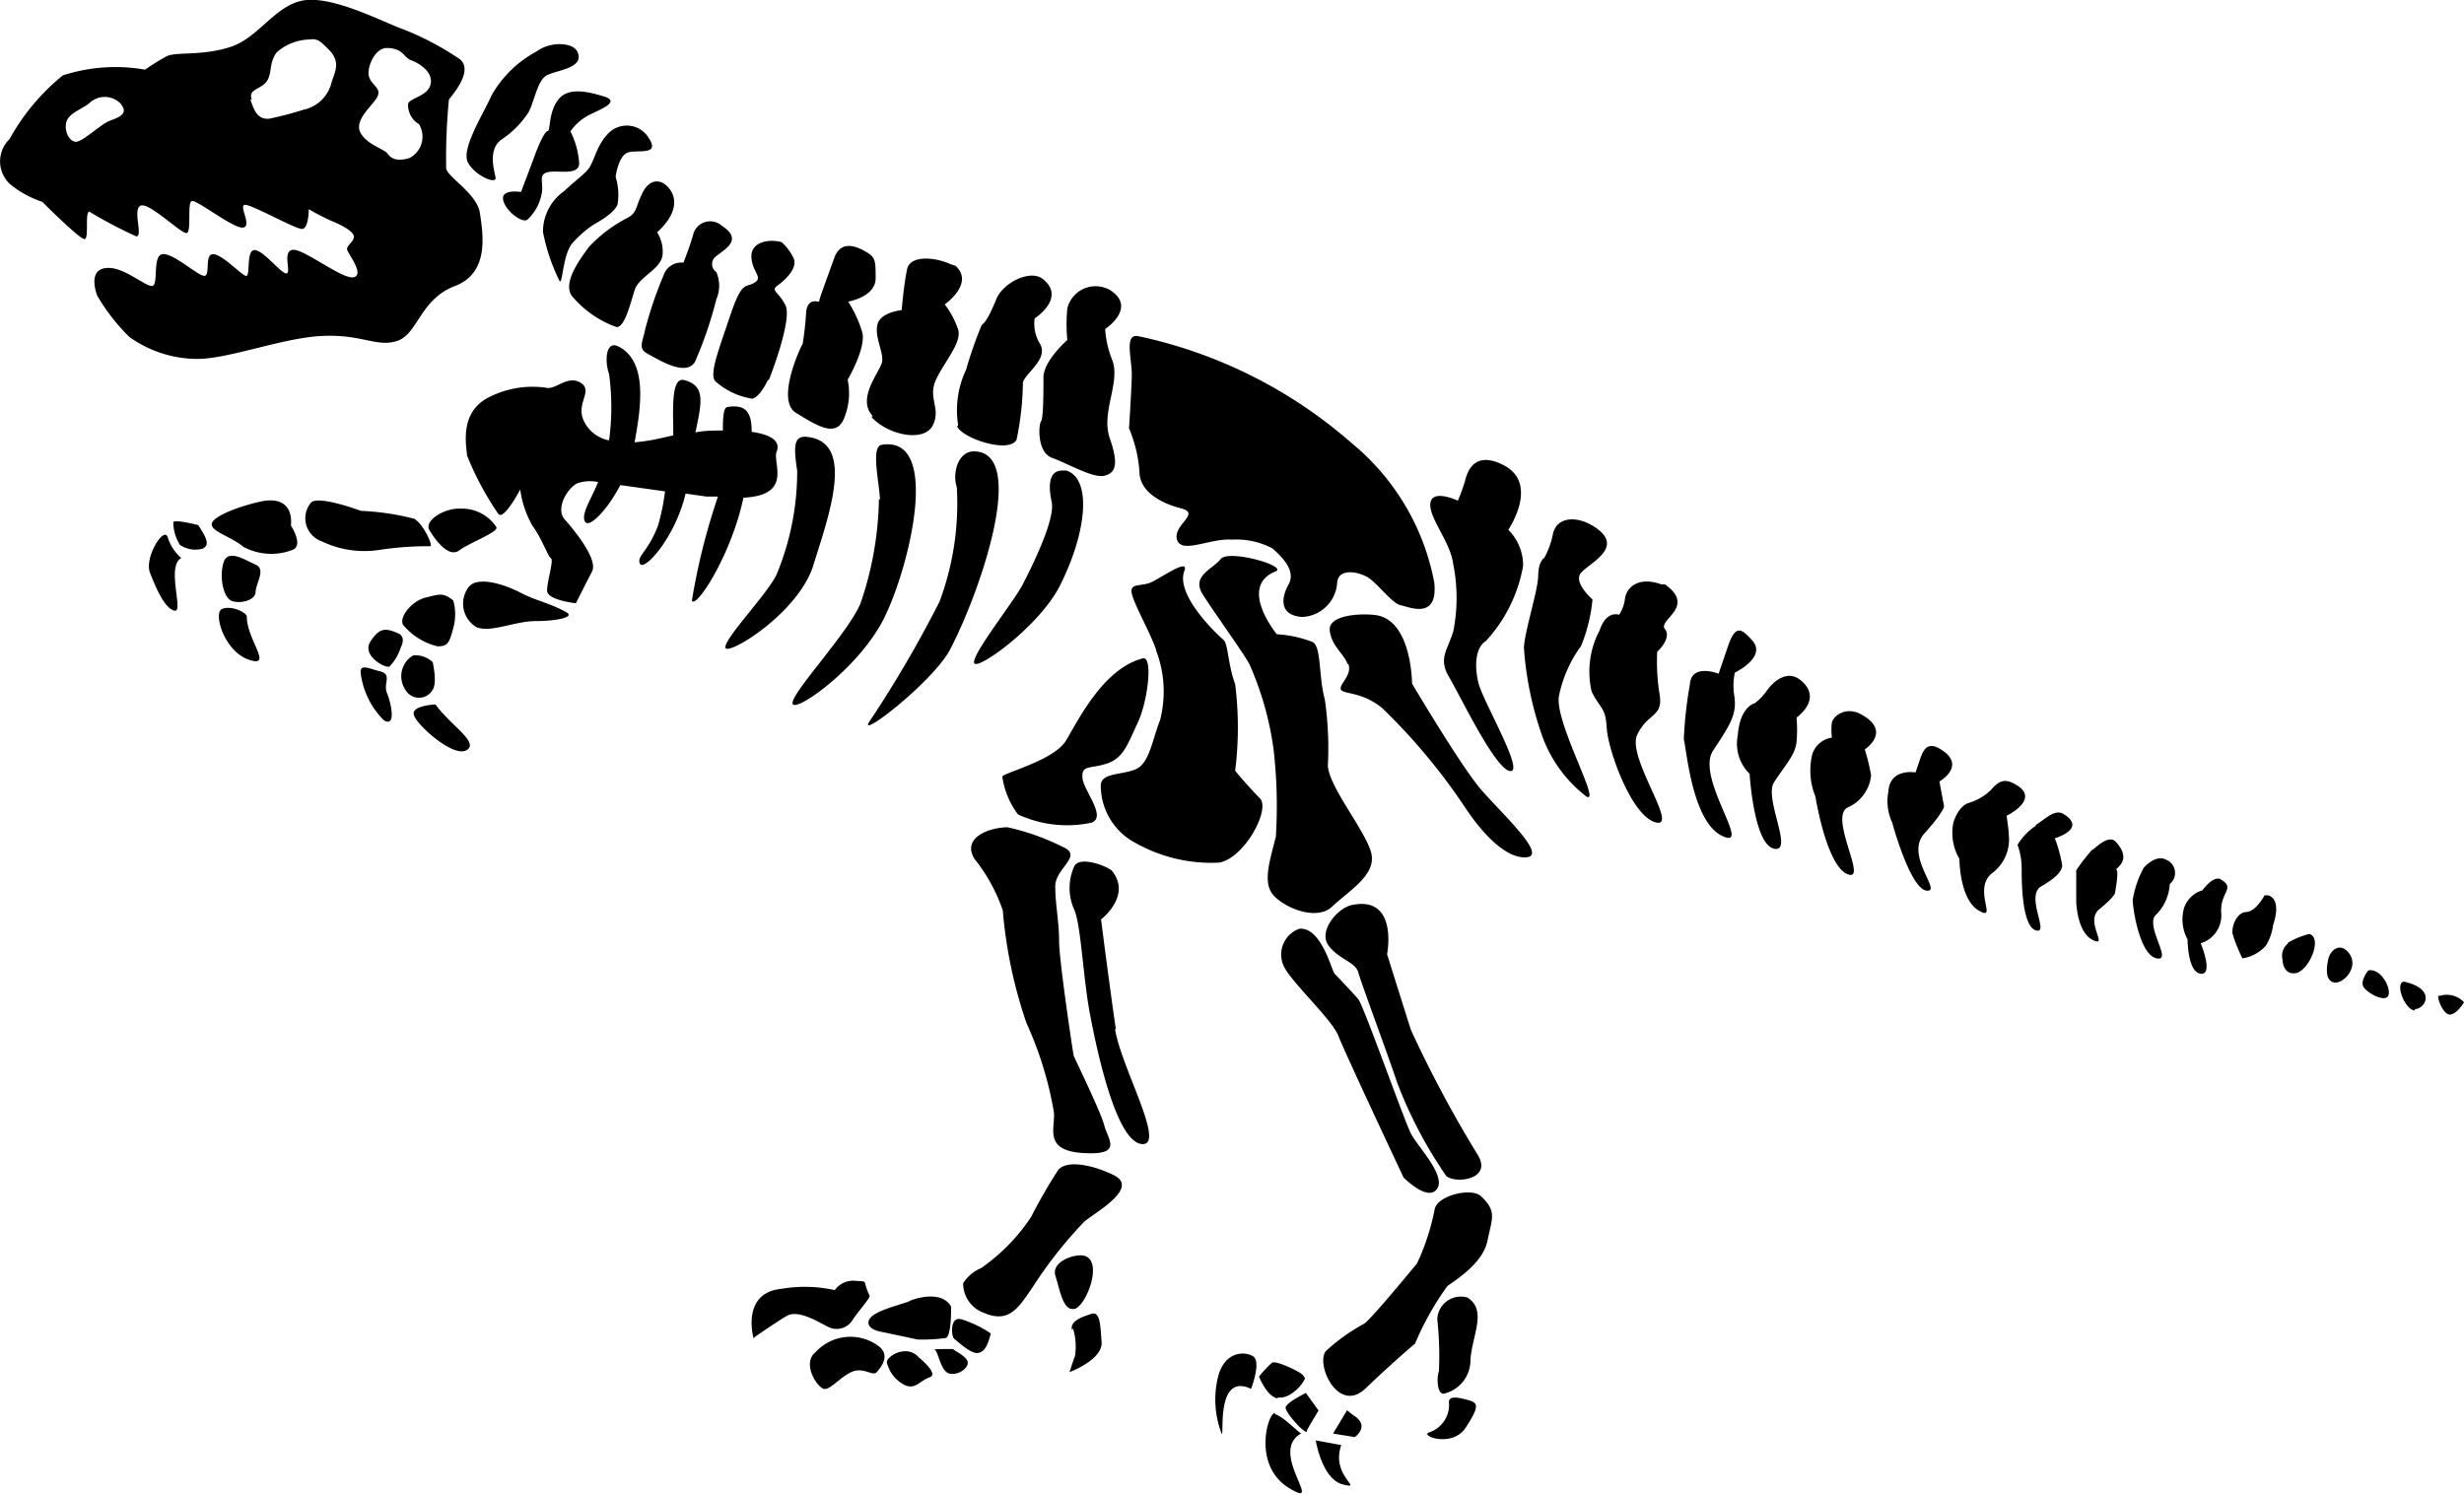 <?xml version="1.0" encoding="UTF-8"?> <svg xmlns="http://www.w3.org/2000/svg" viewBox="0 0 89.85 54.51"> <g id="Layer_2" data-name="Layer 2"> <g id="Layer_1-2" data-name="Layer 1"> <path d="M87.1,36.28c-.08.33-.84-.09-.93-.32s.19-.57.19-.57C86.81,35.3,87.18,36,87.1,36.28Zm1.83,0c-.1.05.16.75.42.72s.5-.45.5-.45A.86.86,0,0,0,88.93,36.33Zm-.87.52c.37,0,.81-.73-.4-1C87.32,35.83,87.68,36.83,88.06,36.85ZM63.26,24.53s1.19-.57.63-1.18c-.38-.42-.6-.6-.88.22l-.34,1s-1-.4-1.05.4a15,15,0,0,0-.22,2c.1.31.29,3,1.41,3.52s-1-2.13-.34-3.12.85-1.33.78-1.94A2.35,2.35,0,0,1,63.26,24.53ZM49.33,51.6l-.21-.17-.51.85.79.13S50,52,49.33,51.6ZM84.91,34.94c-.07.3-.15.84.22.89s1-.69.41-1.19C85.28,34.44,85,34.64,84.91,34.94ZM59.7,26.8c.38-.81.95-.64.82-1.46a7.52,7.52,0,0,1-.09-1.57s.55-.5.28-.83,1.16-.81,0-1.63l-.13,0c-.71-.26-1.21,0-1.32.48a1.37,1.37,0,0,1-.22.63s-.46-.18-.71.57a3.21,3.21,0,0,0-.29,2.23c.31.64.51.56.55,1.33s.89,3.2,1.78,3.44S59.31,27.62,59.7,26.8ZM52.41,48.11a12.2,12.2,0,0,1,.06,1.9c-.09.22-.07.94.24.8a1.25,1.25,0,0,0,.91-1.22c.06-.89.62-1.81-.11-2.27A.86.86,0,0,0,52.41,48.11Zm29-14.06a5.57,5.57,0,0,0,.36.9,1.42,1.42,0,0,0,.86-.47,1.9,1.9,0,0,0,.26-.75s.35-.93-.19-1.08l-.12,0s-.32.6-.67.61S81.37,33.79,81.41,34.05ZM71.23,30a1.87,1.87,0,0,0,.22,1.32s0,1.48.71,1.89-.23-.75.46-1.35a1.53,1.53,0,0,0,.63-1.42c0-.19-.08-.69-.08-.69s1.27-.61.33-1.14c-.4-.24-.62-.13-.9.2a2,2,0,0,1-.8.47S71.44,29.34,71.23,30Zm3,.12a2.19,2.19,0,0,0-.66.69,2.47,2.47,0,0,1,.15.88c0,.4,0,2.09.52,2.24s-.41-1.26.2-1.61.74-.58.76-.75a5.15,5.15,0,0,0-.27-1s1.17-.34.34-.87C74.94,29.48,74.63,29.84,74.24,30.08Zm-5.38-1.2A1.87,1.87,0,0,0,69,30s.65,2.41,1.25,2.48-.81-1.27-.08-2.08.72-1,.72-1l-.17-.9s1-.57.07-1.16c-.58-.38-.7.13-.83.51l-.11.32S68.9,28,68.86,28.88Zm14.57,5.5a.56.56,0,0,0-.19.56s0,.58.48.51,1-1.29.5-1.43A2.87,2.87,0,0,0,83.43,34.38ZM66.09,27.49a2.51,2.51,0,0,0,.11,1.56s.4,2.52,1.17,2.83-.69-2.06,0-2.43a1.43,1.43,0,0,0,.86-1.18,8,8,0,0,0-.23-.94s1-.65-.12-1.27c-.52-.3-1,0-1.08.29a2.13,2.13,0,0,0,0,.55A.89.89,0,0,0,66.09,27.49Zm13.55,5.63a1.52,1.52,0,0,0,.13,1.14s0,1.2.48,1.25,0-1.11,0-1.11A1.06,1.06,0,0,0,81,33.33c-.07-.8.53-.91,0-1.25-.28-.19-.69.39-.69.39A1,1,0,0,0,79.64,33.12Zm-22-9.53a5.87,5.87,0,0,0,.43-1.73s-.68-.59-.44-.94,1.63-.92.58-1.66c-.63-.45-1.42-.46-1.58.2a3,3,0,0,1-.32.89s-.21.1-.22.65-.49,2-.52,2.62a12.17,12.17,0,0,0,.67,3.23,4.86,4.86,0,0,0,1.61,2.2c.56.3-1.19-2.76-1-3.68A4.67,4.67,0,0,1,57.63,23.59Zm20.52,8.08a3.59,3.59,0,0,0-.39,1.15c0,.3.25,2,.87,2.13s-.48-1.24,0-1.61a1.7,1.7,0,0,0,.48-1.1.52.52,0,0,0-.14-.89C78.59,31.14,78.15,31.67,78.15,31.67ZM76.28,31a6.72,6.72,0,0,0-.57.74v1.13c0,.1.05,1.16.62,1.42s-.32-.69.22-1.13.57-.58.57-.58.15-.78.06-.85.6-.31,0-1C76.89,30.36,76.36,31,76.28,31ZM15.67,19.35c.24.4.71,1,1.08.72s1.5-.69,1.34-.86a1.49,1.49,0,0,0-1.3-.66C16.2,18.52,15.43,19,15.67,19.35Zm7.9-14.44a.94.94,0,0,0-1.43,0c-.44.48-.47,1.06-.76,1.34s-.47.4-.82.73a1.8,1.8,0,0,0-.76,1.48,7.06,7.06,0,0,0,.6,1.78c.12.18.11-.94.47-1.37a3.89,3.89,0,0,1,.81-.7s.73-.38.84-.72a2.22,2.22,0,0,0-.07-1s.09-.77.45-.89S24.19,5.72,23.57,4.91ZM14.5,23.09c-.45-.2-.68-.19-1,.32s.6,1,.71.89a1.73,1.73,0,0,0,.4-.68C14.84,23.17,14.49,23.09,14.5,23.09Zm50.19,5.44c.37-.58.78-1,.82-1.47a4.72,4.72,0,0,0,0-.89s1-.69.13-1.38c-.5-.38-1,.09-1.23.42a1.84,1.84,0,0,1-.43.44s-.53.11-.61,1.16a1.54,1.54,0,0,0,.43,1.41s.15,2.57.89,2.73S64.31,29.1,64.69,28.53ZM25.34,13.2a14.34,14.34,0,0,0,.78-2.28,1.25,1.25,0,0,0,0-1,.35.35,0,0,1,0-.58c.29-.24,1-.59.21-1.1a.64.64,0,0,0-1.06.34,10.67,10.67,0,0,1-.35,1,.68.68,0,0,0-.73.48A13.86,13.86,0,0,0,23.53,12c-.1.49-.28.71.1.91S25,13.75,25.34,13.2Zm-2.18-2.67c.19-.46.94-.72,1-1.23a1.3,1.3,0,0,0-.2-.83s1-.81.47-1.56c-.29-.4-.73-.42-1,.12s-.19.73-.56.92A5.19,5.19,0,0,0,21.48,9c-.26.36-1,1.3-.62,1.8a3.76,3.76,0,0,0,1.6,1.12C22.78,12,23,11,23.16,10.53ZM14.7,22.79a2.36,2.36,0,0,0,1.25.78c.37,0,.43-.1.58-.67a1.89,1.89,0,0,0,0-1c-.37-.29-.47-.24-1-.11S14.54,22.52,14.7,22.79ZM21.05,1.88c-.15-.32-.94-.4-1.49,0a4.13,4.13,0,0,0-1.62,1.57c-.32.72-1.15,2-.87,2.49s1.05.8,1,.53-.28-1,.2-1.37a3.44,3.44,0,0,0,1-1c.2-.36.32-1.12.63-1.33S21.36,2.51,21.05,1.88ZM22,3.51c-.54-.16-1.27-.35-1.64.12s-.28,1.15-.39,1.15-.36.57-.51,1L19,7s-.75-.12-.65.3.69.83.87.72a1.71,1.71,0,0,0,.54-1c.06-.37-.14-.65.21-.74s1.15.15,1.15-.33a3,3,0,0,0-.32-1.16,1.9,1.9,0,0,1,.65-.58C21.85,4,22.69,3.71,22,3.51ZM36.55,28.33a3,3,0,0,0,.57,1.37,4.25,4.25,0,0,0,2.69.3c.56-.22-.32-1.19-.34-1.65s.25-.3.88-.5.78-.74,1.14-1.5.57-2.43.18-2.34c-1.45.38-2.35,2.26-2.8,3S36.52,28.2,36.55,28.33Zm17.63-4.95a5.43,5.43,0,0,0,1.36-2.74A1.83,1.83,0,0,0,55,19.32s1.13-1.65-.14-2.34c-.81-.43-1.24-.14-1.41.46a5.9,5.9,0,0,1-.29.82s-.92-.44-1,.08.73,1.42.83,2.22A6.31,6.31,0,0,1,53,23c-.2.7-.57,1-.16,1.69s1.69,3.38,2.23,3.43-1-2.55-1.16-3.22S53.82,23.6,54.18,23.38Zm-21,24.07c-.45.17-1.39.37-1.5.71s.51.42.51.42l1.27.27a6.31,6.31,0,0,0,1-.05c.25,0,.22-1.15.22-1.15C34.4,47.13,33.6,47.26,33.15,47.45Zm7.51-9.92c-.21-1.41-.54-4-.54-4s1.13-.86.4-1.77c-.1-.13-1.13-.57-1.37-.18a1.91,1.91,0,0,0,0,1.61c.24.58.32,2.49.56,3.76s.94,4.65,1.88,4.77S40.88,38.93,40.66,37.53Zm8.48-13.31c.14.4-.32.71-.28.91s.78.07,1.53.71a22,22,0,0,1,3,3.6c.66,1,1.54,1.91,2.27,1.82s-1-1.66-1.72-2.51-2.48-3.82-2.48-3.82,0-2.33-1.34-2.5c-.56-.07-1.73,0-1.66.57S49,23.83,49.14,24.22ZM30.91,13.85s.69-1.18.53-1.74A4.45,4.45,0,0,0,30.93,11s1-.17,1-.85,0-.77-.41-1-.89-.33-1.1.26-.57,1.55-.55,1.59-.39-.18-.47.34a12,12,0,0,1-.13,1.2c-.06.08-1,2.06-.24,2.52s1.49.95,1.77.14A2.38,2.38,0,0,0,30.91,13.85Zm-2.87,0s.87-2.19.6-2.72-.56-.52-.27-.73.74-.65.56-1a1.8,1.8,0,0,0-.43-.57c-.48-.13-1.13,0-1.1.55s.44.73.11.93-.45-.09-.88,1.19-.77,2.14-.55,2.4a2.64,2.64,0,0,0,1.35.64C27.72,14.48,28,13.86,28,13.86ZM52.3,21.24a8.64,8.64,0,0,0-3-5.07,17.23,17.23,0,0,0-7.79-3.91c-.54-.1-.22.83-.24,1.48s-.1,1.88-.1,1.88a5,5,0,0,1,.38,1.57c0,.74.78,1.16,1.52,1.35s-.31.6-.15,1.14,1.21-.06,2,0A2.82,2.82,0,0,1,46.4,20c.24.22.89.77.59,1.31s-.31,1.12.47,1.19a1.33,1.33,0,0,0,1.3-1.26c.05-.54.8-.39,1.14-.17s.87.94,1.17,1S52.45,22.63,52.3,21.24Zm-15.73,12a17,17,0,0,0,.86,4.07,13,13,0,0,1,1,3.25c.06.58-.4,1.4,1.07,1.49s.9-.49.77-1-1.1-2.48-1.12-2.56-.53-3.45-.53-4.17-.14-1.33-.14-2,1.05-1.11.26-1.44a8.5,8.5,0,0,0-2-.71c-.62,0-1.7.36-1.2,1.16A6.21,6.21,0,0,1,36.57,33.21Zm5.59-9.51a4.18,4.18,0,0,1,.14,2.54c-.28.69-.38,1.58-.9,1.79s-1.22.12-1.26.56a2.37,2.37,0,0,0,1.06,2,5.65,5.65,0,0,0,3.24.84c.91-.13,1.91-1.94,1.5-2.35s-.9-1-.9-1a12.68,12.68,0,0,0,0-3.16c-.27-.73-.25-1.47-.43-1.62s-1.77-1.62-1.42-2.52c.17-.46-.82.24-1.2.42s-.83,0-.71.45S41.91,23,42.16,23.7ZM29.07,17.17a9.8,9.8,0,0,1-.76,3.8c-.37.74-1.87,2.28-1.86,2.64s2.66-1.22,3.21-3,1.53-4.43-.17-4.67C28.94,15.85,28.93,16.24,29.07,17.17ZM52.14,52.23c-.44.11.81.6,1.31-.17s.46-.9.09-1-.76-.19-.7.14A1.06,1.06,0,0,1,52.14,52.23ZM17.37,22.87c.53.22,1.39-.22,2.17-.22s1.41-.15,1.13-.31c-.58-.34-1.11-.42-1.7-.73s-1.57-.61-1.88-.2A1,1,0,0,0,17.37,22.87Zm-2.28,3.19c.06.34,1.43,1.58,1.92,1.3s-.59-.91-1.13-1.67C15.88,25.69,15,25.73,15.09,26.06Zm19.8-8.29a10.22,10.22,0,0,1-.63,4.17,42.81,42.81,0,0,1-2.58,4.41c-.34.59,2.45-1.58,3-2.73,1.06-2.05,2.81-7.11.85-7.16C34.93,16.45,34.72,17.26,34.89,17.77ZM14.78,25.15a.57.57,0,0,0,1,0c.17-.26,0-1,0-1a.92.92,0,0,0-.71-.25A.88.88,0,0,0,14.78,25.15ZM38.05,13.72c0,.62,0,1.52-.09,1.65s-.15,1.13.41,1.33,1.49.75,1.9.65.53-.41.2-1.36.38-2,.1-2.83A3.65,3.65,0,0,1,40.3,12s1.18-.78.18-1.42a1.06,1.06,0,0,0-1.56.67,6,6,0,0,0,0,1.15S38.1,13.11,38.05,13.72Zm-6,4.49A12.25,12.25,0,0,1,31.38,22c-.44,1.07-2.51,3.25-2.48,3.65s2.42-1.26,3.34-3.11,2.1-6.66-.08-6.32C31.75,16.27,32.05,17.52,32.09,18.21Zm-.27-3c.6.66,1.91.93,2.23.31s-.19-1,.12-1.67.95-1.35.81-1.83a3.24,3.24,0,0,0-.49-.92s1.1-.76.39-1.41l-.19-.06c-.51-.24-1.45-.35-1.57.18s-.2,1.5-.2,1.5-.76.07-.88.51.21,1,.17,1.35S31.21,14.51,31.82,15.17Zm3.12.34c.22.46,1.93,1,2.17.48a10.66,10.66,0,0,0,.23-2.08c.1-.36.93-.85.63-1.4a1.4,1.4,0,0,1-.2-.94s1.17-.75.29-1.44c-.45-.35-1.44.13-1.69.74s-.39.84-.53.94a14.64,14.64,0,0,0-.57,1.63A3.45,3.45,0,0,0,34.94,15.51ZM7.72,19.12c0,.28.72.45,1.15.82a2.15,2.15,0,0,0,1.83.1c.36-.19-.09-.87-.09-.87.06-.68-.31-1.05-1.1-.88S7.72,18.84,7.72,19.12Zm-.3.87c.28-.15,0-.53-.19-.84,0,0-.9-.23-.91-.1a1.56,1.56,0,0,0,.24.82A1,1,0,0,0,7.42,20Zm5.73,4.53A2.93,2.93,0,0,0,14,26.27c.46.27.26-.64.11-1s.23-.69-.3-.8C13.48,24.39,13.14,24.2,13.15,24.52ZM.35,5.07A7.88,7.88,0,0,1,2.29,2.75a6.22,6.22,0,0,1,3-.21,8.23,8.23,0,0,1,.79-.49c.35-.17,1.28,0,2.33-.34S10.09.09,11.19,0,14,.82,14.71,1.07a10.52,10.52,0,0,1,2.06,1.09c.5.42-.25,1.27-.4,1.47a21.5,21.5,0,0,0-.1,2.46c-.07.31,1.12.93,1.23,1.68s.36,2.18-.91,2.66-1.35,1.75-2.1,2-1.26-.24-2.71-.18-3.36.82-4.55.84a4.29,4.29,0,0,1-2.51-.8,7,7,0,0,1-1.18-1.52c-.17-.49-.17-1,.42-1s1.32.66,1.58.66,0-1.1.38-1.16,1.27.77,1.52.79,0-.79.33-.79,1,.73,1.19.79,0-.91.31-.94,1,.89,1.18.85-.17-.82.23-.86,1.82,1.1,2.22,1-.2-.84-.24-1,.28-.31.24-.51-.59-.46-.83-.55a8.68,8.68,0,0,1-.81-.42s0,.72-.25.72-1.84-.9-2.08-.88.28.79-.07.83S7.19,7.29,7,7.33s0,1.15-.2,1.17-1.36-1.13-1.67-1,.1,1.12-.16,1.12a16.1,16.1,0,0,1-1.71-.9c-.18,0,0,1-.18,1S1.54,7.36,1.54,7.36A3.64,3.64,0,0,1,.35,6.7,1.13,1.13,0,0,1,.35,5.07Zm12.78-.26c.22.46.88.62,1,.79s.33.31.81.16a.88.88,0,0,0,.34-1.23.82.82,0,0,1-.4-.74c.07-.23.71-.27.82-.71S15.3,2.31,15,2.2s-.28-.44-.9-.45c-.44,0-.75.75-.64,1.06s.44.4.31.7S12.92,4.34,13.13,4.81Zm-4-1.18c.13.37.24.73.68.7A12,12,0,0,0,11.07,4a1.33,1.33,0,0,0,1-.92c.11-.44.42-.8-.13-1.32-.27-.27-.37-.36-.66-.32a1.88,1.88,0,0,0-1.18.46c-.31.38-.16.82-.4,1.1S9.05,3.25,9.18,3.63ZM2.77,5.17c.25,0,.89-.63,1.22-.76s.74-.25.39-.65a.81.81,0,0,0-1.12,0c-.28.23-.75.36-.84.69S2.53,5.17,2.77,5.17Zm2.7,15.72c.22.56.53,1.29.89,1.38s-.31-1.61.25-1.92a1.67,1.67,0,0,1-.49-.74C6,19.14,5.25,20.33,5.47,20.89Zm6.26-1.15a3.57,3.57,0,0,0,2.13.31,12,12,0,0,1,1.83-.13c.11,0-.23-.78-.58-1a9.33,9.33,0,0,0-1.95-.29s-1.55-.58-1.82-.3A.89.89,0,0,0,11.73,19.74ZM8.08,22.22c-.3.16.1,1.54,1,1.84S9,23.33,9,22.49C9,22.33,8.39,22.05,8.08,22.22Zm.07-1.7c-.16.54,0,1.27.29,1.39s.87,0,.88-.32.39-.83,0-1S8.3,20,8.15,20.52ZM21,22s.36-.72.59-1.16-.67-1.53-1-1.9.06-1.1.45-1.31a1.41,1.41,0,0,1,.77-.05c-.25.62-.63,1.17-.48,1.44s.83-.44,1.29-1.33l1.63.23A7.87,7.87,0,0,1,24,19.15c-.37,1-.8,1.12-.66,1.41S24.62,19.62,25,18l.77.11.41,0a23.68,23.68,0,0,0-.95,3.79c.13.34,1.43-1.63,1.88-3.75,1.82-.09,1.05-1.27,1.21-1.68s-.26-.63-.91-.72c0-.75-.23-1-.87-.91-.16,0-.18.38-.18.86-.32,0-.67,0-1,.07.22-1.07.39-1.71-.42-1.91-.45-.11-.4,1-.39,1.71,0,.09,0,.19,0,.31L24,16a6.22,6.22,0,0,1-.86.13c.24-1.3.48-2.94-.58-3.49-.47-.25-.52.52-.35,1a9,9,0,0,1,0,2.42,1.28,1.28,0,0,1-.91-.69c-.33-.64.34-1.1-.11-1.4s-.87.19-1.21.18a3.49,3.49,0,0,0-2.23.38c-1,.56-.74,1.73-.72,2.08a10.91,10.91,0,0,0,1.14,2.13c.2.26.8-.89.8-.89a3.62,3.62,0,0,0,.45,1.33c.33.44.56,1.11.67,1.18s-.14.83-.14,1.18S21,22,21,22ZM52.74,42.89c.35.29,1.67.12,1.16-.75a43.24,43.24,0,0,1-2.45-4.58c-.29-.91-.87-2.76-.87-2.76S51,32.67,49.32,33c-.55.1-1.24.95-.89,1.46s1,.62,1.1,1,1.08,3,1.41,4A15.91,15.91,0,0,0,52.74,42.89Zm-.42,1.19a8.43,8.43,0,0,1-.65,2c-.26.31-1.65,2-1.92,2.19a6.92,6.92,0,0,0-1.4,1c-.39.48.45,2.32,1.45,1.36S51.6,49,51.6,49a10.47,10.47,0,0,1,1.18-2.1c.35-.25,1.3-.85,1.46-1.65s.36-1.07-.23-1.62C53.68,43.3,52.45,43.58,52.32,44.08Zm-5.45-8.74c.37.62,1.72,1.87,1.94,2.45s2.37,5.15,2.37,5.15.88.9,1.22.42-.69-1.53-.94-2-1.73-4.68-1.93-4.92-.77-.83-.87-.94-.48-1.7-1.28-1.63A1,1,0,0,0,46.87,35.34ZM44.43,50.16a3.47,3.47,0,0,0,.1,2.08c.16.45-.28-2.24,1.09-1.59,0,0,.39-1,.07-1.19S44.68,49.29,44.43,50.16Zm3.23,2c.07-.14.42-.72.42-.72l-.46-.64s-.72.35-.74.53S47.61,52.34,47.66,52.2Zm.32.37s.22,1.42,1,1.61-.47-.31-.07-1.44Zm-1.49-1c-.26,0-.83,1.92.52,2.74s-.8-1.33.45-2C47.46,52.36,46.75,51.6,46.49,51.58Zm.1-.57c.39.08.88-.39,1-.7l-.08-.11c-.07-.11-1-.56-1.13-.45a4.36,4.36,0,0,0-.47.5S46.19,50.93,46.59,51Zm-.07-20.43c-.19.77-.45,1.52-.17,2s1.61,1.12,2.23.53,1.66-1.17,1.41-2-1.5-2.33-1.57-3.12a12.47,12.47,0,0,0-.11-2.43c-.23-.83-.12-1.88-.43-2.09a4.26,4.26,0,0,0-1.32-.29s-1.43-1.73-.05-2.29c.48-.19-1.71-.82-2-.45s-1.08.61-.65,1.29,1.44,2.07,1.7,2.54a11.51,11.51,0,0,1,.88,3.1A18.09,18.09,0,0,1,46.52,30.58Zm-19,18.23s.73-.51,1.17-.77,1.26.29,1.53.41a.68.68,0,0,0,.85-.23c.18-.3.68-.84.64-.92-.29-.59,0-.5-.52-.54a.82.82,0,0,0-.75.34A5,5,0,0,0,28.51,47C27,47.14,27.48,48.81,27.48,48.81Zm11.61-.31a2.26,2.26,0,0,1,.07,1c-.07.18-.2.59-.2.59s1.22-.45,1.17-1.1-.05-1.19-.44-1C39.54,48,39,48.16,39.09,48.5Zm-9.4.87c-.5.42.08,1.28.31,1.33s.56-.4,1-.61.78.17.93,0,.51-.6.08-.94A1.72,1.72,0,0,0,29.69,49.37Zm7.56-28c-.32.62-1.83,2.51-1.77,2.85s2.39-1.33,3.14-2.83c1-2,1.14-3.9.22-4.18l-.14,0c-.47,0-.53.49-.39,1.15S37.57,20.78,37.25,21.4ZM34.61,50.09c.32.08.69-.18.68-.4s-.53-.45-.52-.48-.86,0-.71,0S34.28,50,34.61,50.09Zm-2.27-.4a1.25,1.25,0,0,0,.69.84c.38.13.51-.18.87-.3s-.4-.73-.4-.73C33.06,49,32.31,49.47,32.34,49.69Zm6.15-3.15c.18.59.29,1.29.7,1.19s1.05-1.72.36-1.93C39.22,45.7,38.31,46,38.49,46.54ZM34.8,48.83c.11.08.61.56.87.51s.36-.33.46-.71a4.08,4.08,0,0,0-1.08-.52C34.62,48,34.69,48.76,34.8,48.83Zm1.11-.94c.9.38,1.25-.23,1.74-.94a15.7,15.7,0,0,1,1.9-2.41c.5-.39,2-1.24,1.05-1.69-.56-.28-1.61-.6-2-.2a18.69,18.69,0,0,0-1,1.73,6.93,6.93,0,0,1-1.83,1.87,1.41,1.41,0,0,0-.65.55A1.15,1.15,0,0,0,35.91,47.89Z"></path> </g> </g> </svg> 